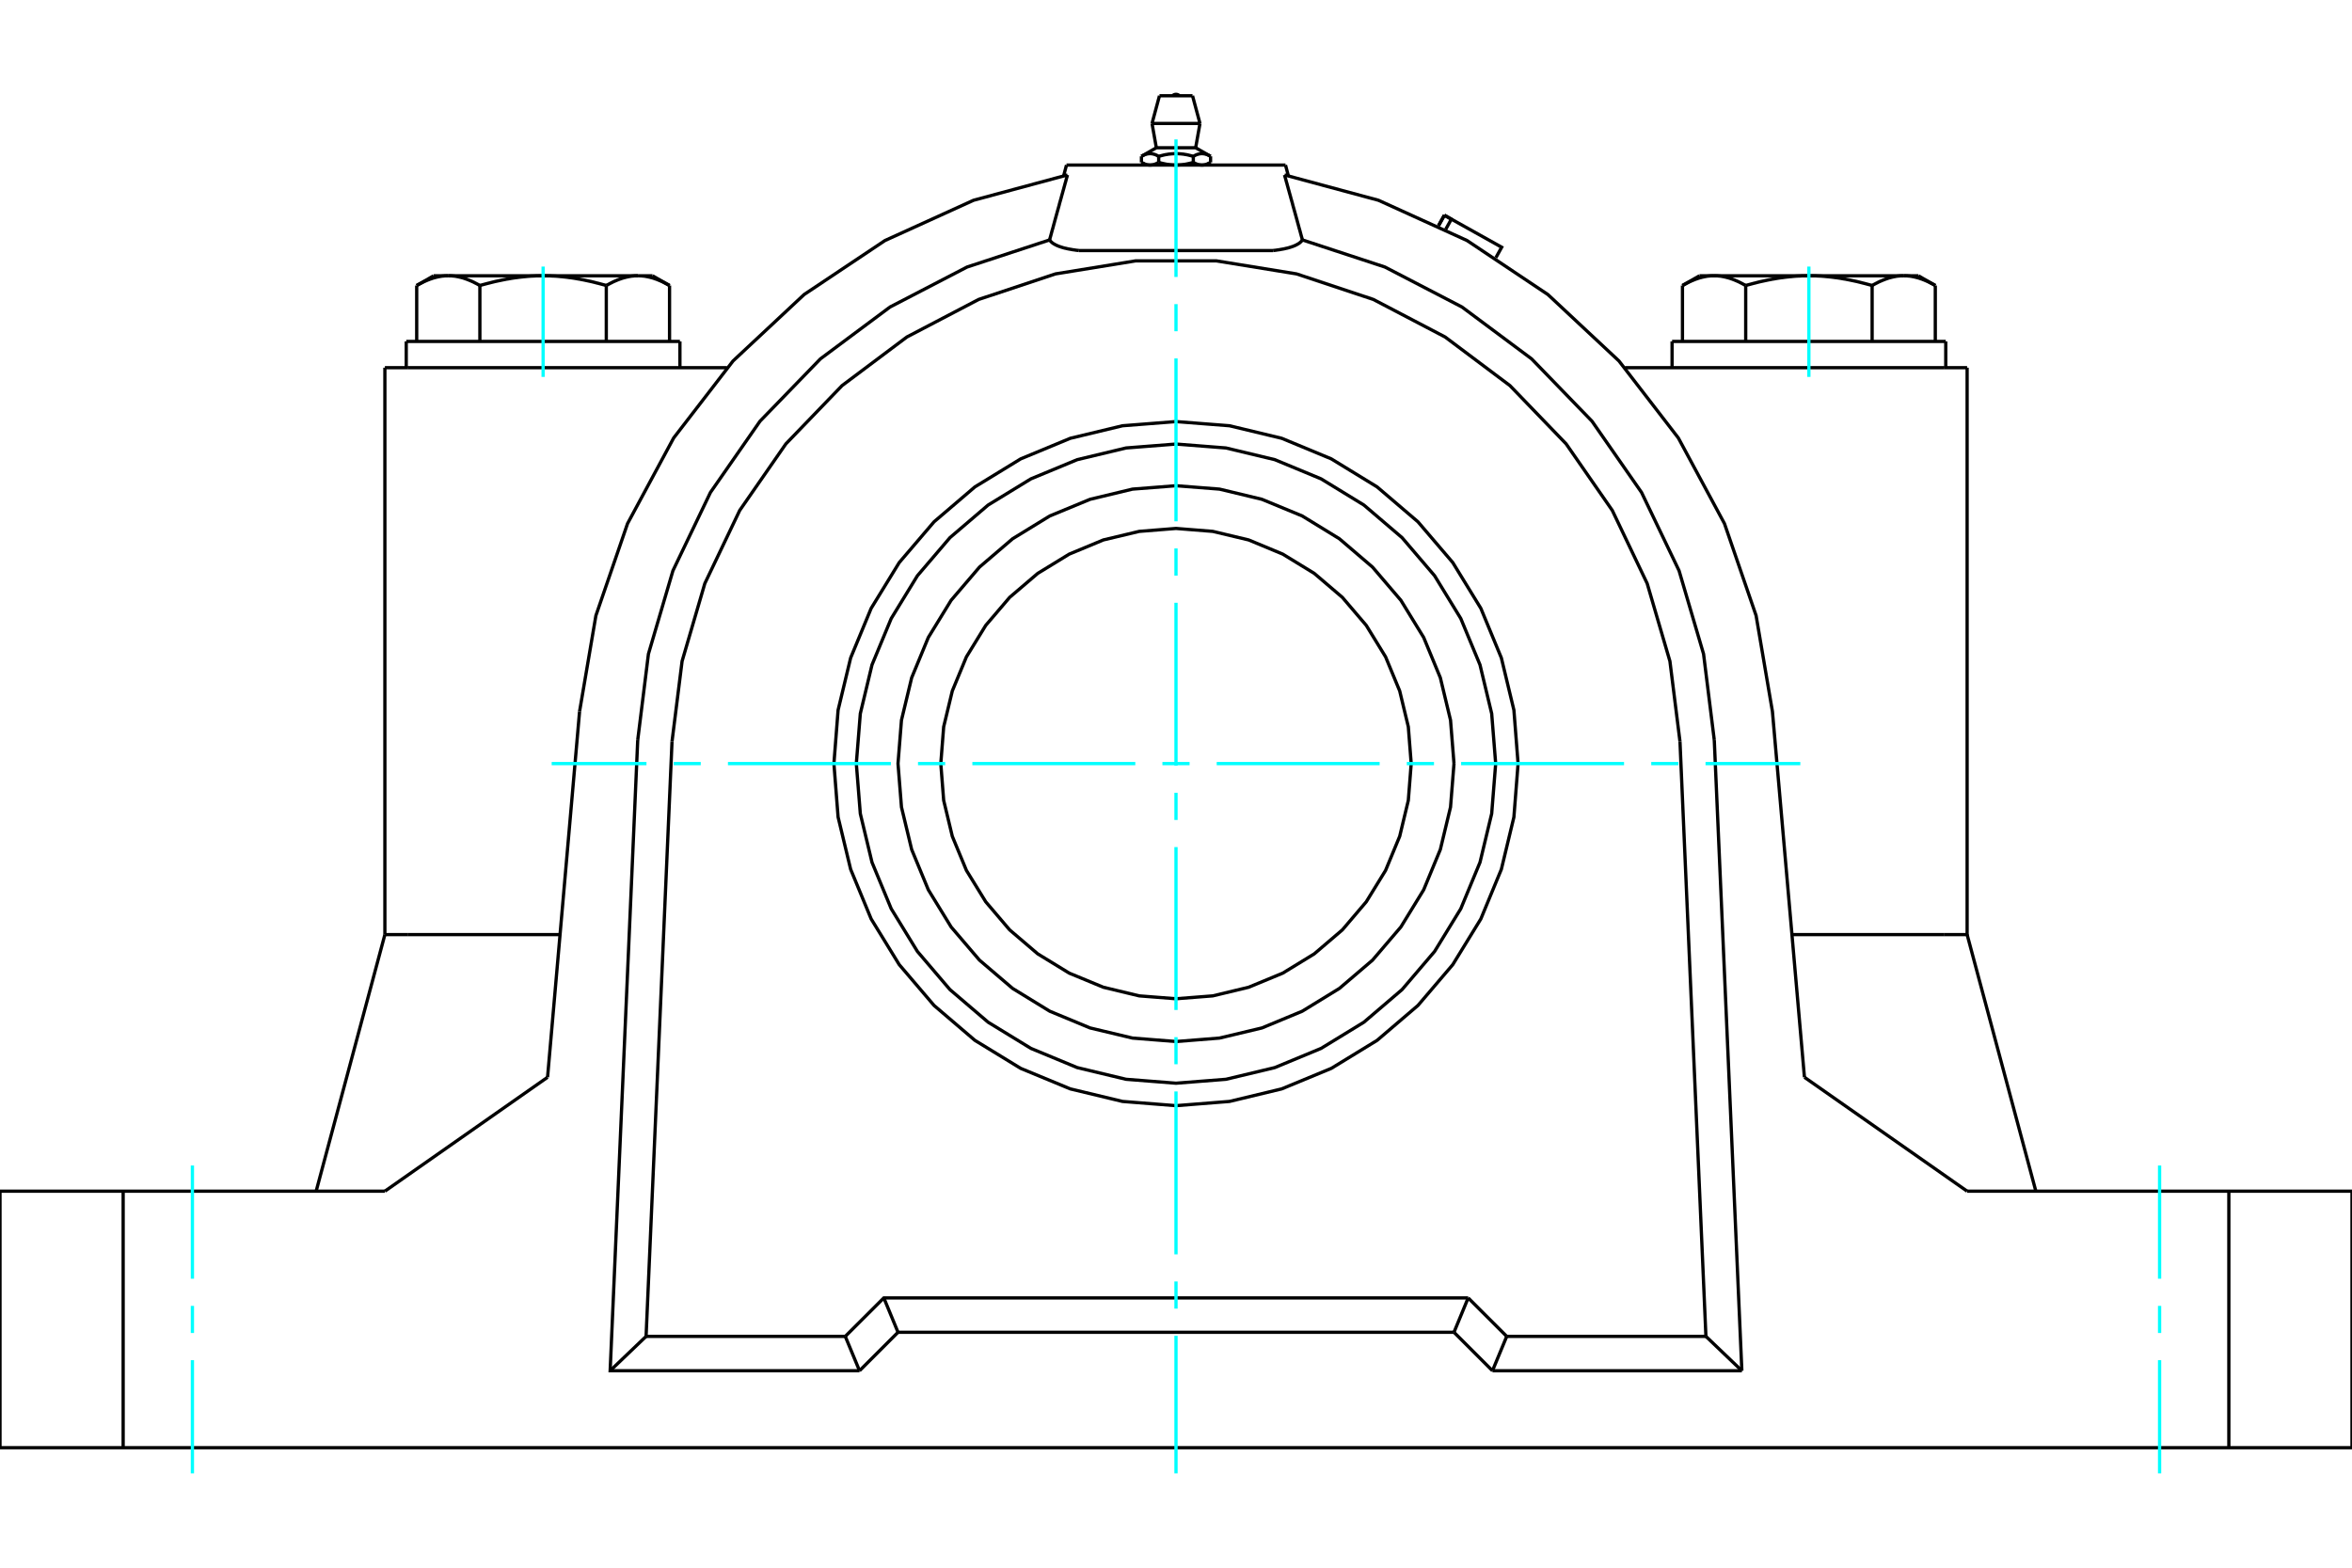 <?xml version="1.0" standalone="no"?>
<!DOCTYPE svg PUBLIC "-//W3C//DTD SVG 1.1//EN"
	"http://www.w3.org/Graphics/SVG/1.1/DTD/svg11.dtd">
<svg xmlns="http://www.w3.org/2000/svg" height="100%" width="100%" viewBox="0 0 36000 24000">
	<rect x="-1800" y="-1200" width="39600" height="26400" style="fill:#FFF"/>
	<g style="fill:none; fill-rule:evenodd" transform="matrix(1 0 0 1 0 0)">
		<g style="fill:none; stroke:#000; stroke-width:50; shape-rendering:geometricPrecision">
			<polyline points="23236,11690 23172,10871 22980,10072 22666,9313 22236,8612 21703,7988 21078,7454 20377,7025 19618,6710 18819,6518 18000,6454 17181,6518 16382,6710 15623,7025 14922,7454 14297,7988 13764,8612 13334,9313 13020,10072 12828,10871 12764,11690 12828,12509 13020,13308 13334,14068 13764,14768 14297,15393 14922,15927 15623,16356 16382,16670 17181,16862 18000,16927 18819,16862 19618,16670 20377,16356 21078,15927 21703,15393 22236,14768 22666,14068 22980,13308 23172,12509 23236,11690"/>
			<line x1="19676" y1="2527" x2="16324" y2="2527"/>
			<line x1="22019" y1="3455" x2="22108" y2="3295"/>
			<polyline points="22129,3510 22215,3355 22108,3295"/>
			<polyline points="22896,3945 22985,3785 22215,3355"/>
			<line x1="22107" y1="3295" x2="22215" y2="3355"/>
			<polyline points="26720,4371 26705,4362 26689,4354 26674,4346 26660,4338 26645,4331 26630,4323 26616,4316 26601,4309 26587,4303 26573,4297 26559,4291 26545,4285 26531,4280 26517,4274 26503,4270 26490,4265 26476,4260 26462,4256 26449,4252 26435,4249 26422,4245 26409,4242 26395,4239 26382,4236 26369,4234 26355,4231 26342,4229 26329,4227 26316,4226 26302,4225 26289,4223 26276,4223 26263,4222 26249,4222 26236,4222"/>
			<polyline points="27687,4222 27661,4222 27634,4222 27608,4223 27581,4223 27555,4225 27528,4226 27502,4227 27475,4229 27449,4231 27422,4234 27396,4236 27369,4239 27342,4242 27316,4245 27289,4249 27262,4252 27235,4256 27208,4260 27180,4265 27153,4270 27126,4274 27098,4280 27070,4285 27042,4291 27014,4297 26986,4303 26957,4309 26928,4316 26899,4323 26870,4331 26840,4338 26811,4346 26781,4354 26750,4362 26720,4371"/>
			<line x1="26236" y1="4222" x2="27687" y2="4222"/>
			<polyline points="29138,4222 29125,4222 29112,4222 29099,4223 29085,4223 29072,4225 29059,4226 29046,4227 29032,4229 29019,4231 29006,4234 28993,4236 28979,4239 28966,4242 28953,4245 28939,4249 28926,4252 28912,4256 28899,4260 28885,4265 28871,4270 28858,4274 28844,4280 28830,4285 28816,4291 28802,4297 28788,4303 28773,4309 28759,4316 28744,4323 28730,4331 28715,4338 28700,4346 28685,4354 28670,4362 28655,4371"/>
			<line x1="27687" y1="4222" x2="29138" y2="4222"/>
			<polyline points="28655,4371 28624,4362 28594,4354 28564,4346 28534,4338 28505,4331 28475,4323 28446,4316 28418,4309 28389,4303 28361,4297 28332,4291 28304,4285 28277,4280 28249,4274 28221,4270 28194,4265 28167,4260 28140,4256 28113,4252 28086,4249 28059,4245 28032,4242 28006,4239 27979,4236 27952,4234 27926,4231 27899,4229 27873,4227 27846,4226 27820,4225 27793,4223 27767,4223 27740,4222 27714,4222 27687,4222"/>
			<polyline points="26236,4222 26223,4222 26210,4222 26196,4223 26183,4223 26170,4225 26157,4226 26143,4227 26130,4229 26117,4231 26104,4234 26090,4236 26077,4239 26064,4242 26050,4245 26037,4249 26023,4252 26010,4256 25996,4260 25983,4265 25969,4270 25955,4274 25941,4280 25928,4285 25914,4291 25899,4297 25885,4303 25871,4309 25857,4316 25842,4323 25827,4331 25813,4338 25798,4346 25783,4354 25768,4362 25752,4371"/>
			<line x1="26012" y1="4222" x2="26236" y2="4222"/>
			<line x1="29138" y1="4222" x2="29363" y2="4222"/>
			<polyline points="29622,4371 29607,4362 29592,4354 29577,4346 29562,4338 29547,4331 29532,4323 29518,4316 29504,4309 29489,4303 29475,4297 29461,4291 29447,4285 29433,4280 29419,4274 29406,4270 29392,4265 29378,4260 29365,4256 29351,4252 29338,4249 29324,4245 29311,4242 29298,4239 29284,4236 29271,4234 29258,4231 29244,4229 29231,4227 29218,4226 29205,4225 29191,4223 29178,4223 29165,4222 29152,4222 29138,4222"/>
			<line x1="29622" y1="5227" x2="29622" y2="4371"/>
			<line x1="28655" y1="5227" x2="28655" y2="4371"/>
			<line x1="26720" y1="5227" x2="26720" y2="4371"/>
			<polyline points="10248,4371 10232,4362 10217,4354 10202,4346 10187,4338 10173,4331 10158,4323 10143,4316 10129,4309 10115,4303 10101,4297 10086,4291 10072,4285 10059,4280 10045,4274 10031,4270 10017,4265 10004,4260 9990,4256 9977,4252 9963,4249 9950,4245 9936,4242 9923,4239 9910,4236 9896,4234 9883,4231 9870,4229 9857,4227 9843,4226 9830,4225 9817,4223 9804,4223 9790,4222 9777,4222 9764,4222 9988,4222"/>
			<polyline points="9280,4371 9250,4362 9219,4354 9189,4346 9160,4338 9130,4331 9101,4323 9072,4316 9043,4309 9014,4303 8986,4297 8958,4291 8930,4285 8902,4280 8874,4274 8847,4270 8820,4265 8792,4260 8765,4256 8738,4252 8711,4249 8684,4245 8658,4242 8631,4239 8604,4236 8578,4234 8551,4231 8525,4229 8498,4227 8472,4226 8445,4225 8419,4223 8392,4223 8366,4222 8339,4222 8313,4222"/>
			<polyline points="9764,4222 9751,4222 9737,4222 9724,4223 9711,4223 9698,4225 9684,4226 9671,4227 9658,4229 9645,4231 9631,4234 9618,4236 9605,4239 9591,4242 9578,4245 9565,4249 9551,4252 9538,4256 9524,4260 9510,4265 9497,4270 9483,4274 9469,4280 9455,4285 9441,4291 9427,4297 9413,4303 9399,4309 9384,4316 9370,4323 9355,4331 9340,4338 9326,4346 9311,4354 9295,4362 9280,4371"/>
			<line x1="8313" y1="4222" x2="9764" y2="4222"/>
			<polyline points="6862,4222 6848,4222 6835,4222 6822,4223 6809,4223 6795,4225 6782,4226 6769,4227 6756,4229 6742,4231 6729,4234 6716,4236 6702,4239 6689,4242 6676,4245 6662,4249 6649,4252 6635,4256 6622,4260 6608,4265 6594,4270 6581,4274 6567,4280 6553,4285 6539,4291 6525,4297 6511,4303 6496,4309 6482,4316 6468,4323 6453,4331 6438,4338 6423,4346 6408,4354 6393,4362 6378,4371"/>
			<line x1="6637" y1="4222" x2="6862" y2="4222"/>
			<polyline points="8313,4222 8286,4222 8260,4222 8233,4223 8207,4223 8180,4225 8154,4226 8127,4227 8101,4229 8074,4231 8048,4234 8021,4236 7994,4239 7968,4242 7941,4245 7914,4249 7887,4252 7860,4256 7833,4260 7806,4265 7779,4270 7751,4274 7723,4280 7696,4285 7668,4291 7639,4297 7611,4303 7582,4309 7554,4316 7525,4323 7495,4331 7466,4338 7436,4346 7406,4354 7376,4362 7345,4371"/>
			<line x1="6862" y1="4222" x2="8313" y2="4222"/>
			<polyline points="7345,4371 7330,4362 7315,4354 7300,4346 7285,4338 7270,4331 7256,4323 7241,4316 7227,4309 7212,4303 7198,4297 7184,4291 7170,4285 7156,4280 7142,4274 7129,4270 7115,4265 7101,4260 7088,4256 7074,4252 7061,4249 7047,4245 7034,4242 7021,4239 7007,4236 6994,4234 6981,4231 6968,4229 6954,4227 6941,4226 6928,4225 6915,4223 6901,4223 6888,4222 6875,4222 6862,4222"/>
			<line x1="6378" y1="5227" x2="6378" y2="4371"/>
			<line x1="7345" y1="5227" x2="7345" y2="4371"/>
			<line x1="25752" y1="5227" x2="25752" y2="4371"/>
			<line x1="9280" y1="5227" x2="9280" y2="4371"/>
			<line x1="10248" y1="5227" x2="10248" y2="4371"/>
			<line x1="25593" y1="5227" x2="29782" y2="5227"/>
			<line x1="6218" y1="5227" x2="10407" y2="5227"/>
			<polyline points="30109,18236 34115,18236 36000,18236"/>
			<line x1="27619" y1="16492" x2="30109" y2="18236"/>
			<line x1="5891" y1="18236" x2="8381" y2="16492"/>
			<polyline points="0,18236 1885,18236 5891,18236"/>
			<line x1="5891" y1="14308" x2="6237" y2="14308"/>
			<line x1="5891" y1="14308" x2="4839" y2="18236"/>
			<line x1="6237" y1="14308" x2="8572" y2="14308"/>
			<polyline points="19935,3673 19930,3680 19925,3687 19919,3693 19913,3700 19906,3706 19899,3713 19891,3719 19883,3725 19874,3731 19865,3736 19855,3742 19845,3747 19834,3753 19823,3758 19811,3763 19799,3768 19787,3773 19773,3777 19760,3782 19746,3786 19731,3791 19716,3795 19701,3799 19685,3802 19669,3806 19652,3810 19635,3813 19618,3816 19600,3819 19582,3823 19563,3825 19545,3828 19525,3831 19506,3833 19486,3836"/>
			<polyline points="19661,2678 19668,2705 19676,2731 19683,2758 19690,2785 19698,2811 19705,2838 19713,2866 19720,2893 19728,2920 19735,2947 19743,2975 19751,3003 19758,3030 19766,3058 19774,3086 19782,3114 19789,3143 19797,3171 19805,3200 19813,3228 19821,3257 19829,3286 19837,3315 19845,3344 19853,3373 19861,3403 19869,3432 19877,3462 19885,3492 19894,3522 19902,3552 19910,3582 19918,3612 19927,3643 19935,3673"/>
			<line x1="19676" y1="2527" x2="19719" y2="2689"/>
			<line x1="16324" y1="2527" x2="16281" y2="2689"/>
			<polyline points="16065,3673 16073,3643 16082,3612 16090,3582 16098,3552 16106,3522 16115,3492 16123,3462 16131,3432 16139,3403 16147,3373 16155,3344 16163,3315 16171,3286 16179,3257 16187,3228 16195,3200 16203,3171 16211,3143 16218,3114 16226,3086 16234,3058 16242,3030 16249,3003 16257,2975 16265,2947 16272,2920 16280,2893 16287,2866 16295,2838 16302,2811 16310,2785 16317,2758 16324,2731 16332,2705 16339,2678"/>
			<polyline points="16514,3836 16494,3833 16475,3831 16455,3828 16437,3825 16418,3823 16400,3819 16382,3816 16365,3813 16348,3810 16331,3806 16315,3802 16299,3799 16284,3795 16269,3791 16254,3786 16240,3782 16227,3777 16213,3773 16201,3768 16189,3763 16177,3758 16166,3753 16155,3747 16145,3742 16135,3736 16126,3731 16117,3725 16109,3719 16101,3713 16094,3706 16087,3700 16081,3693 16075,3687 16070,3680 16065,3673"/>
			<line x1="16514" y1="3836" x2="19486" y2="3836"/>
			<polyline points="16065,3673 14802,4088 13623,4700 12557,5494 11633,6448 10874,7539 10300,8737 9925,10012 9761,11331"/>
			<polyline points="25714,11353 25560,10123 25212,8933 24678,7814 23971,6795 23111,5903 22119,5159 21020,4584 19844,4193 18620,3994 17380,3994 16156,4193 14980,4584 13881,5159 12889,5903 12029,6795 11322,7814 10788,8933 10440,10123 10286,11353"/>
			<polyline points="26239,11331 26075,10012 25700,8737 25126,7539 24367,6448 23443,5494 22377,4700 21198,4088 19935,3673"/>
			<polyline points="16339,2678 14901,3066 13546,3682 12308,4509 11220,5526 10311,6705 9605,8016 9121,9424 8871,10892"/>
			<line x1="23062" y1="20459" x2="22844" y2="20985"/>
			<line x1="22472" y1="19870" x2="23062" y2="20459"/>
			<line x1="22255" y1="20396" x2="22472" y2="19870"/>
			<line x1="22255" y1="20396" x2="22844" y2="20985"/>
			<line x1="13156" y1="20985" x2="12938" y2="20459"/>
			<polyline points="13156,20985 13745,20396 13528,19870"/>
			<polyline points="12938,20459 13528,19870 22472,19870"/>
			<line x1="13745" y1="20396" x2="22255" y2="20396"/>
			<line x1="26111" y1="20459" x2="23062" y2="20459"/>
			<line x1="25714" y1="11353" x2="26111" y2="20459"/>
			<line x1="9889" y1="20459" x2="10286" y2="11353"/>
			<line x1="12938" y1="20459" x2="9889" y2="20459"/>
			<line x1="26661" y1="20985" x2="22844" y2="20985"/>
			<line x1="26661" y1="20985" x2="26111" y2="20459"/>
			<line x1="9339" y1="20985" x2="9889" y2="20459"/>
			<polyline points="13156,20985 9339,20985 9761,11331"/>
			<line x1="26239" y1="11331" x2="26661" y2="20985"/>
			<line x1="29763" y1="5629" x2="24873" y2="5629"/>
			<line x1="30109" y1="5629" x2="29763" y2="5629"/>
			<line x1="6237" y1="5629" x2="5891" y2="5629"/>
			<line x1="11127" y1="5629" x2="6237" y2="5629"/>
			<polyline points="36000,22163 34115,22163 1885,22163 0,22163"/>
			<line x1="8871" y1="10892" x2="8381" y2="16492"/>
			<polyline points="27619,16492 27129,10892 26879,9424 26395,8016 25689,6705 24780,5526 23692,4509 22454,3682 21099,3066 19661,2678"/>
			<line x1="27428" y1="14308" x2="29763" y2="14308"/>
			<line x1="1885" y1="18236" x2="1885" y2="22163"/>
			<line x1="34115" y1="22163" x2="34115" y2="18236"/>
			<line x1="0" y1="22163" x2="0" y2="18236"/>
			<line x1="36000" y1="18236" x2="36000" y2="22163"/>
			<line x1="30109" y1="14308" x2="31161" y2="18236"/>
			<polyline points="29763,14308 30109,14308 30109,5629"/>
			<line x1="5891" y1="14308" x2="5891" y2="5629"/>
			<line x1="18529" y1="2393" x2="18529" y2="2486"/>
			<line x1="17699" y1="2262" x2="18301" y2="2262"/>
			<polyline points="17471,2393 17480,2388 17488,2384 17496,2380 17504,2376 17512,2372 17520,2369 17528,2366 17535,2364 17543,2361 17550,2359 17557,2358 17564,2356 17571,2355 17579,2354 17586,2353 17593,2353 17600,2352 17607,2352 17614,2353 17621,2353 17628,2354 17635,2355 17642,2356 17649,2358 17657,2359 17664,2361 17671,2364 17679,2366 17686,2369 17694,2372 17702,2376 17710,2380 17718,2384 17727,2388 17735,2393 17753,2388 17770,2384 17786,2380 17802,2376 17818,2372 17833,2369 17849,2366 17864,2364 17879,2361 17893,2359 17908,2358 17922,2356 17937,2355 17951,2354 17965,2353 17979,2353 17993,2352 18007,2352 18021,2353 18035,2353 18049,2354 18063,2355 18078,2356 18092,2358 18107,2359 18121,2361 18136,2364 18151,2366 18167,2369 18182,2372 18198,2376 18214,2380 18230,2384 18247,2388 18265,2393 18273,2388 18282,2384 18290,2380 18298,2376 18306,2372 18314,2369 18321,2366 18329,2364 18336,2361 18343,2359 18351,2358 18358,2356 18365,2355 18372,2354 18379,2353 18386,2353 18393,2352 18400,2352 18407,2353 18414,2353 18421,2354 18429,2355 18436,2356 18443,2358 18450,2359 18457,2361 18465,2364 18472,2366 18480,2369 18488,2372 18496,2376 18504,2380 18512,2384 18520,2388 18529,2393"/>
			<polyline points="18397,2527 18393,2527 18390,2527 18386,2526 18382,2526 18379,2526 18375,2525 18371,2525 18368,2525 18364,2524 18361,2523 18357,2523 18353,2522 18350,2521 18346,2520 18342,2519 18339,2518 18335,2517 18331,2516 18328,2515 18324,2514 18320,2512 18316,2511 18312,2509 18309,2508 18305,2506 18301,2504 18297,2503 18293,2501 18289,2499 18285,2497 18281,2495 18277,2493 18273,2490 18269,2488 18265,2486"/>
			<polyline points="18529,2486 18525,2488 18521,2490 18517,2493 18513,2495 18509,2497 18505,2499 18501,2501 18497,2503 18493,2504 18489,2506 18485,2508 18481,2509 18477,2511 18474,2512 18470,2514 18466,2515 18462,2516 18459,2517 18455,2518 18451,2519 18448,2520 18444,2521 18440,2522 18437,2523 18433,2523 18429,2524 18426,2525 18422,2525 18419,2525 18415,2526 18411,2526 18408,2526 18404,2527 18400,2527 18397,2527"/>
			<polyline points="18265,2393 18265,2486 18256,2488 18248,2490 18240,2493 18232,2495 18223,2497 18215,2499 18208,2501 18200,2503 18192,2504 18184,2506 18176,2508 18169,2509 18161,2511 18154,2512 18146,2514 18139,2515 18131,2516 18124,2517 18116,2518 18109,2519 18102,2520 18094,2521 18087,2522 18080,2523 18072,2523 18065,2524 18058,2525 18051,2525 18044,2525 18036,2526 18029,2526 18022,2526 18015,2527 18007,2527 18000,2527 17993,2527 17985,2527 17978,2526 17971,2526 17964,2526 17956,2525 17949,2525 17942,2525 17935,2524 17928,2523 17920,2523 17913,2522 17906,2521 17898,2520 17891,2519 17884,2518 17876,2517 17869,2516 17861,2515 17854,2514 17846,2512 17839,2511 17831,2509 17824,2508 17816,2506 17808,2504 17800,2503 17792,2501 17785,2499 17777,2497 17768,2495 17760,2493 17752,2490 17744,2488 17735,2486"/>
			<line x1="17735" y1="2393" x2="17735" y2="2486"/>
			<polyline points="17603,2527 17600,2527 17596,2527 17592,2526 17589,2526 17585,2526 17581,2525 17578,2525 17574,2525 17571,2524 17567,2523 17563,2523 17560,2522 17556,2521 17552,2520 17549,2519 17545,2518 17541,2517 17538,2516 17534,2515 17530,2514 17526,2512 17523,2511 17519,2509 17515,2508 17511,2506 17507,2504 17503,2503 17499,2501 17495,2499 17491,2497 17487,2495 17483,2493 17479,2490 17475,2488 17471,2486"/>
			<polyline points="17735,2486 17731,2488 17727,2490 17723,2493 17719,2495 17715,2497 17711,2499 17707,2501 17703,2503 17699,2504 17695,2506 17691,2508 17688,2509 17684,2511 17680,2512 17676,2514 17672,2515 17669,2516 17665,2517 17661,2518 17658,2519 17654,2520 17650,2521 17647,2522 17643,2523 17639,2523 17636,2524 17632,2525 17629,2525 17625,2525 17621,2526 17618,2526 17614,2526 17610,2527 17607,2527 17603,2527"/>
			<line x1="17471" y1="2393" x2="17471" y2="2486"/>
			<line x1="17633" y1="1890" x2="18367" y2="1890"/>
			<line x1="17747" y1="1466" x2="18253" y2="1466"/>
			<polyline points="21600,11690 21556,11127 21424,10578 21208,10056 20912,9574 20546,9145 20116,8778 19634,8483 19112,8266 18563,8135 18000,8090 17437,8135 16888,8266 16366,8483 15884,8778 15454,9145 15088,9574 14792,10056 14576,10578 14444,11127 14400,11690 14444,12253 14576,12803 14792,13325 15088,13806 15454,14236 15884,14603 16366,14898 16888,15114 17437,15246 18000,15290 18563,15246 19112,15114 19634,14898 20116,14603 20546,14236 20912,13806 21208,13325 21424,12803 21556,12253 21600,11690"/>
			<polyline points="22893,11690 22832,10925 22653,10178 22359,9469 21958,8814 21460,8231 20876,7732 20221,7331 19512,7037 18765,6858 18000,6798 17235,6858 16488,7037 15779,7331 15124,7732 14540,8231 14042,8814 13641,9469 13347,10178 13168,10925 13107,11690 13168,12456 13347,13202 13641,13912 14042,14566 14540,15150 15124,15649 15779,16050 16488,16344 17235,16523 18000,16583 18765,16523 19512,16344 20221,16050 20876,15649 21460,15150 21958,14566 22359,13912 22653,13202 22832,12456 22893,11690"/>
			<polyline points="22255,11690 22202,11025 22046,10376 21791,9759 21442,9190 21008,8682 20501,8248 19932,7899 19315,7644 18666,7488 18000,7436 17334,7488 16685,7644 16068,7899 15499,8248 14992,8682 14558,9190 14209,9759 13954,10376 13798,11025 13745,11690 13798,12356 13954,13005 14209,13622 14558,14191 14992,14699 15499,15132 16068,15481 16685,15737 17334,15892 18000,15945 18666,15892 19315,15737 19932,15481 20501,15132 21008,14699 21442,14191 21791,13622 22046,13005 22202,12356 22255,11690"/>
			<line x1="22107" y1="3295" x2="22018" y2="3455"/>
			<line x1="26012" y1="4222" x2="25752" y2="4371"/>
			<line x1="29622" y1="4371" x2="29363" y2="4222"/>
			<line x1="10248" y1="4371" x2="9988" y2="4222"/>
			<line x1="6637" y1="4222" x2="6378" y2="4371"/>
			<line x1="29782" y1="5629" x2="29782" y2="5227"/>
			<line x1="25593" y1="5227" x2="25593" y2="5629"/>
			<line x1="10407" y1="5629" x2="10407" y2="5227"/>
			<line x1="6218" y1="5227" x2="6218" y2="5629"/>
			<polyline points="18052,1466 18044,1459 18034,1452 18023,1448 18012,1445 18000,1444 17988,1445 17977,1448 17966,1452 17956,1459 17948,1466"/>
			<line x1="17699" y1="2262" x2="17471" y2="2393"/>
			<line x1="18529" y1="2393" x2="18301" y2="2262"/>
			<line x1="18458" y1="2527" x2="18529" y2="2486"/>
			<line x1="17471" y1="2486" x2="17542" y2="2527"/>
			<line x1="17633" y1="1890" x2="17699" y2="2262"/>
			<line x1="18301" y1="2262" x2="18367" y2="1890"/>
			<line x1="17747" y1="1466" x2="17633" y2="1890"/>
			<line x1="18367" y1="1890" x2="18253" y2="1466"/>
		</g>
		<g style="fill:none; stroke:#0FF; stroke-width:50; shape-rendering:geometricPrecision">
			<line x1="2945" y1="22556" x2="2945" y2="20823"/>
			<line x1="2945" y1="20407" x2="2945" y2="19992"/>
			<line x1="2945" y1="19576" x2="2945" y2="17843"/>
			<line x1="33055" y1="17843" x2="33055" y2="19576"/>
			<line x1="33055" y1="19992" x2="33055" y2="20407"/>
			<line x1="33055" y1="20823" x2="33055" y2="22556"/>
			<line x1="18000" y1="22556" x2="18000" y2="20450"/>
			<line x1="18000" y1="20034" x2="18000" y2="19618"/>
			<line x1="18000" y1="19203" x2="18000" y2="16709"/>
			<line x1="18000" y1="16293" x2="18000" y2="15878"/>
			<line x1="18000" y1="15462" x2="18000" y2="12968"/>
			<line x1="18000" y1="12553" x2="18000" y2="12137"/>
			<line x1="18000" y1="11721" x2="18000" y2="9228"/>
			<line x1="18000" y1="8812" x2="18000" y2="8396"/>
			<line x1="18000" y1="7981" x2="18000" y2="5487"/>
			<line x1="18000" y1="5071" x2="18000" y2="4656"/>
			<line x1="18000" y1="4240" x2="18000" y2="2134"/>
			<line x1="8444" y1="11690" x2="9895" y2="11690"/>
			<line x1="10311" y1="11690" x2="10726" y2="11690"/>
			<line x1="11142" y1="11690" x2="13636" y2="11690"/>
			<line x1="14051" y1="11690" x2="14467" y2="11690"/>
			<line x1="14883" y1="11690" x2="17377" y2="11690"/>
			<line x1="17792" y1="11690" x2="18208" y2="11690"/>
			<line x1="18623" y1="11690" x2="21117" y2="11690"/>
			<line x1="21533" y1="11690" x2="21949" y2="11690"/>
			<line x1="22364" y1="11690" x2="24858" y2="11690"/>
			<line x1="25274" y1="11690" x2="25689" y2="11690"/>
			<line x1="26105" y1="11690" x2="27556" y2="11690"/>
			<line x1="8313" y1="5770" x2="8313" y2="4081"/>
			<line x1="27687" y1="4081" x2="27687" y2="5770"/>
		</g>
	</g>
</svg>
